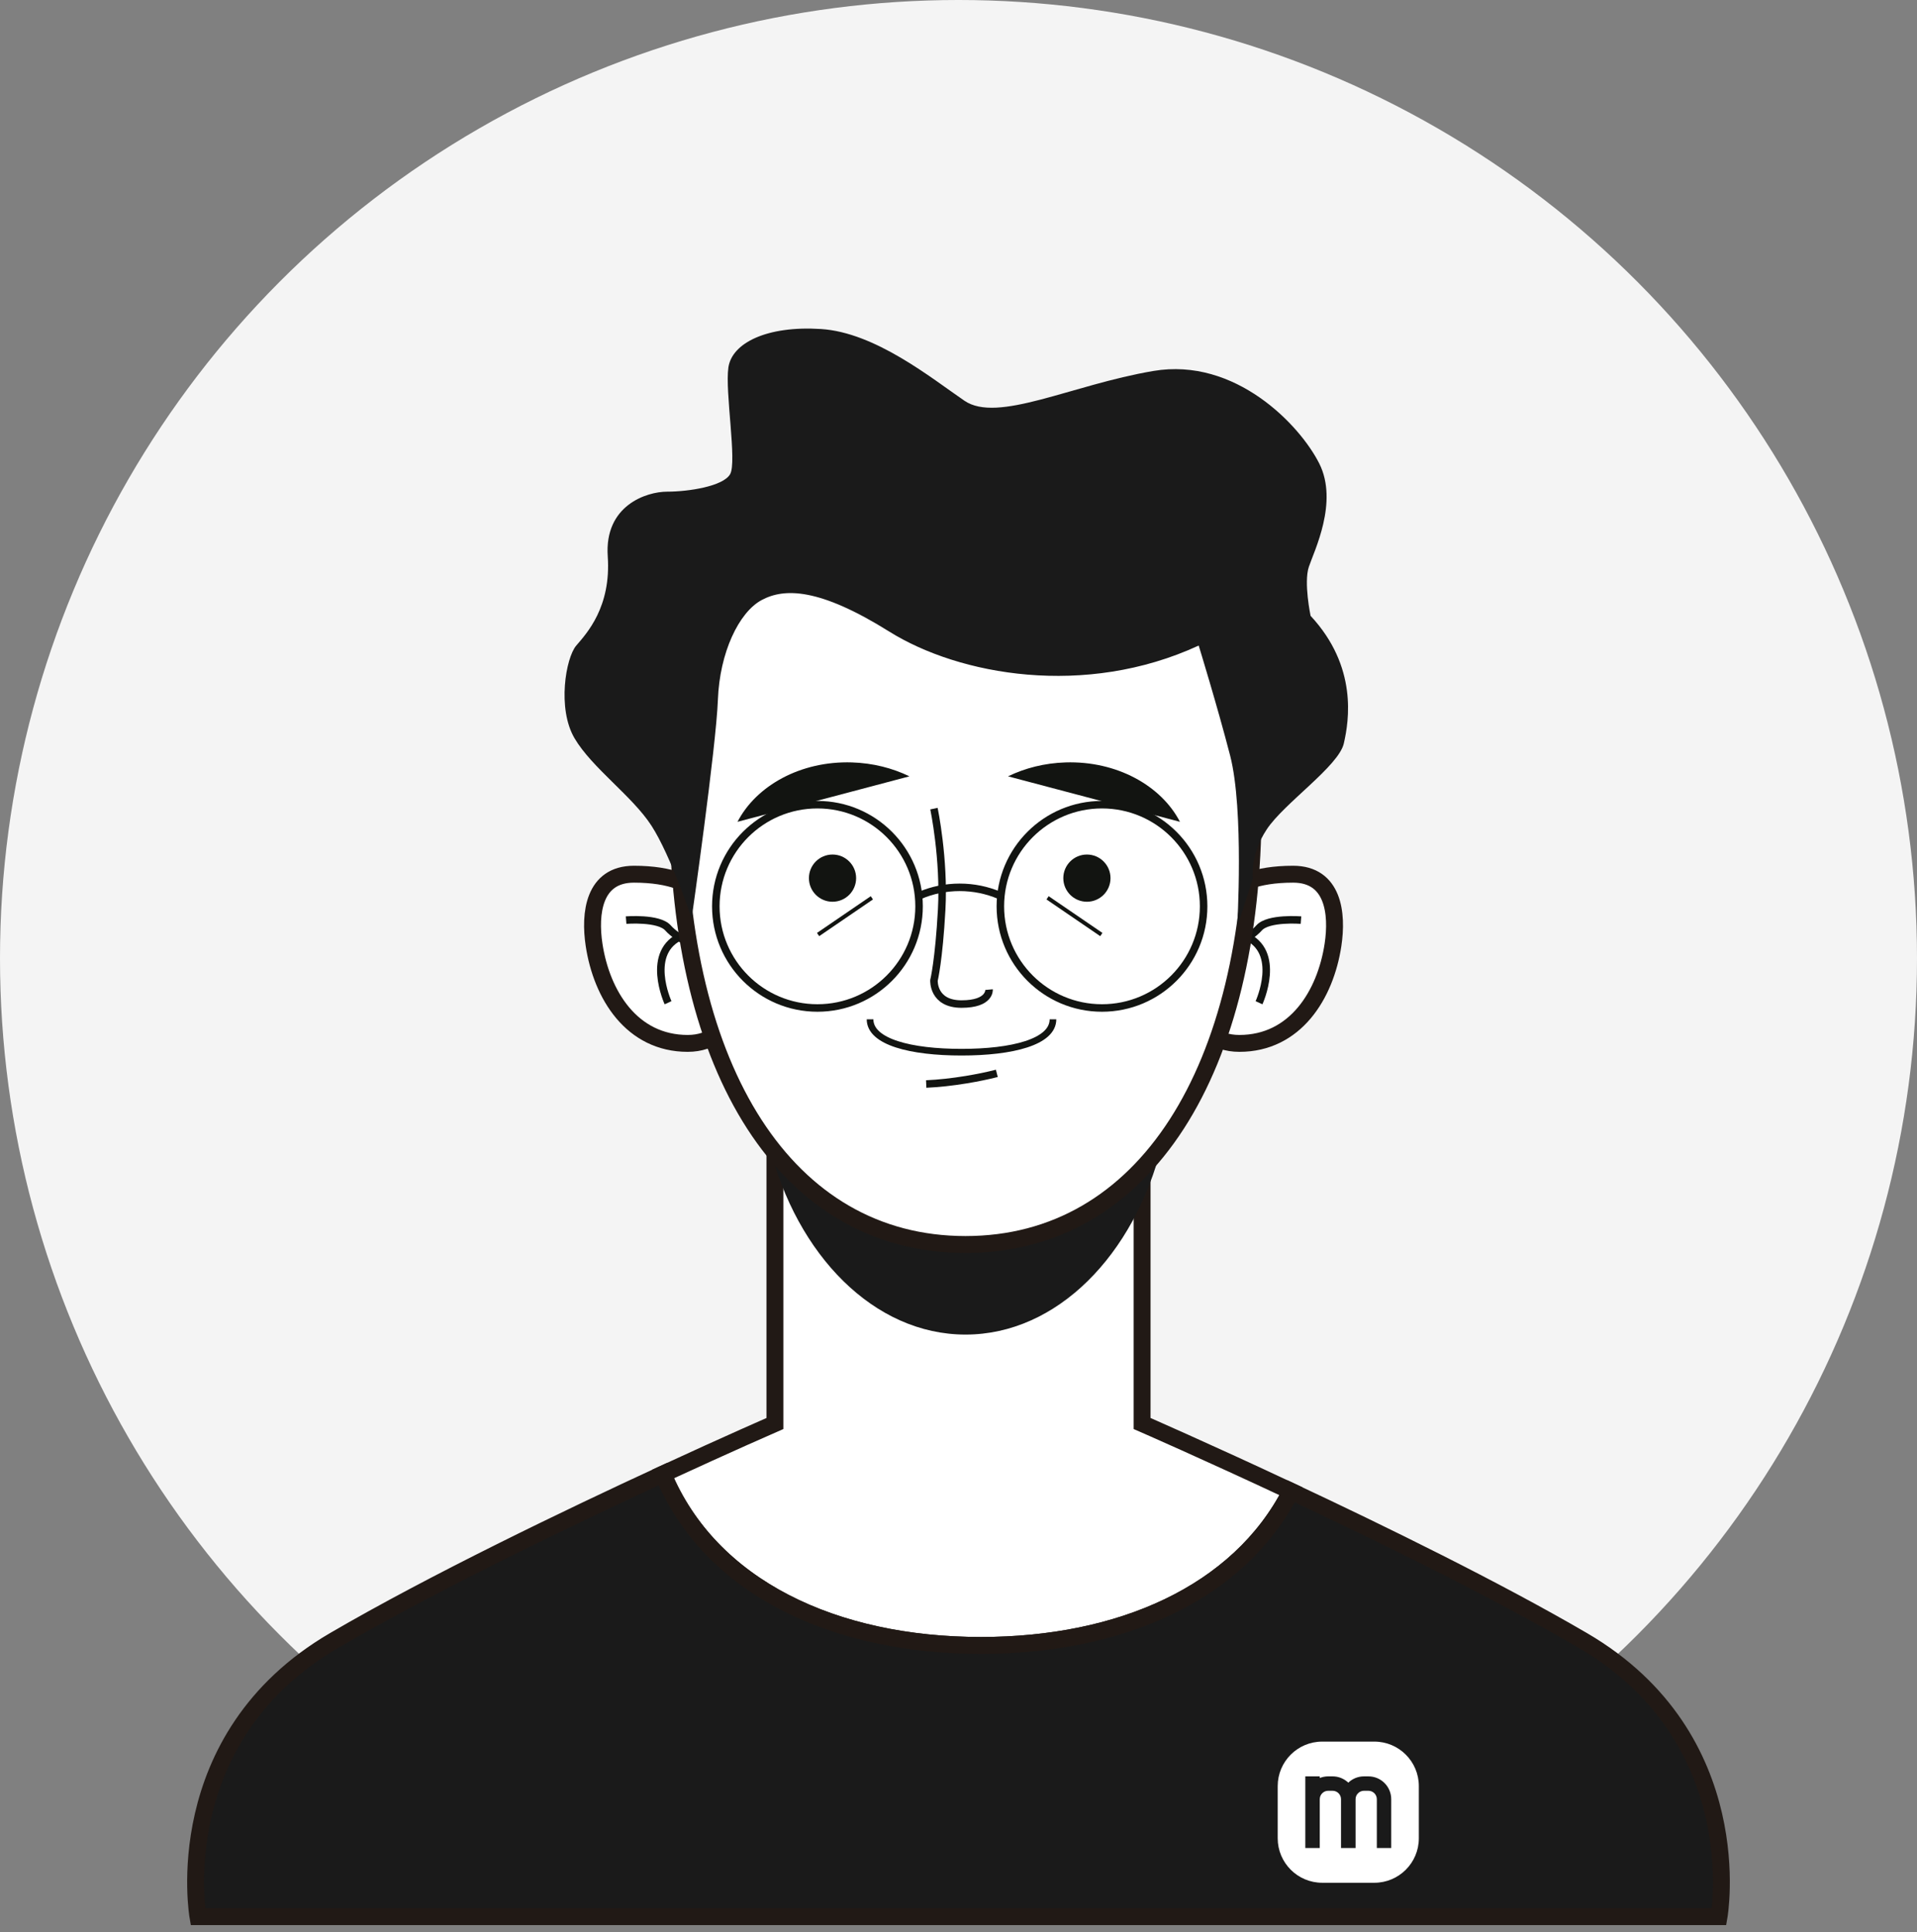 <?xml version="1.0" encoding="UTF-8"?>
<svg width="245px" height="247px" viewBox="0 0 245 247" version="1.1" xmlns="http://www.w3.org/2000/svg" xmlns:xlink="http://www.w3.org/1999/xlink">
    <rect x="0" y="0" width="245" height="247" fill="#808080" stroke="none"/>
    <title>Group 4</title>
    <g id="Page-1" stroke="none" stroke-width="1" fill="none" fill-rule="evenodd">
        <g id="Desktop" transform="translate(-390, -3902)">
            <g id="Group-10" transform="translate(390, 3447)">
                <g id="Group-4" transform="translate(0, 455)">
                    <circle id="Oval" fill="#F4F4F4" cx="122.5" cy="122.5" r="122.5"></circle>
                    <g id="Group-63" transform="translate(25, 42)">
                        <path d="M74.038,96.594 L74.038,98.591 C75.136,97.753 76.273,96.967 77.449,96.234 L74.038,96.594 Z" id="Fill-1" fill="#FFFFFF"></path>
                        <path d="M74.038,96.594 L74.038,98.591 C75.136,97.753 76.273,96.967 77.449,96.234 L74.038,96.594 Z" id="Stroke-3" stroke="#211915" stroke-width="2.4" stroke-linecap="round"></path>
                        <path d="M100.378,168.328 C118.095,168.328 133.315,161.712 139.995,148.62 C129.136,143.526 120.963,139.961 120.963,139.961 L120.963,96.594 L99.511,94.335 L99.511,93.911 L97.501,94.123 L95.489,93.911 L95.489,94.335 L77.449,96.235 C76.273,96.966 75.135,97.753 74.038,98.591 L74.038,139.961 C74.038,139.961 68.153,142.527 59.736,146.417 C65.775,160.973 81.691,168.328 100.378,168.328" id="Fill-5" fill="#FFFFFF"></path>
                        <path d="M100.378,168.328 C118.095,168.328 133.315,161.712 139.995,148.62 C129.136,143.526 120.963,139.961 120.963,139.961 L120.963,96.594 L99.511,94.335 L99.511,93.911 L97.501,94.123 L95.489,93.911 L95.489,94.335 L77.449,96.235 C76.273,96.966 75.135,97.753 74.038,98.591 L74.038,139.961 C74.038,139.961 68.153,142.527 59.736,146.417 C65.775,160.973 81.691,168.328 100.378,168.328 Z" id="Stroke-7" stroke="#211915" stroke-width="2.16" stroke-linecap="round"></path>
                        <path d="M130.042,75.111 C130.042,75.111 130.544,69.746 140.265,69.746 C145.409,69.746 145.975,74.749 145.36,78.791 C144.39,85.161 140.551,91.374 133.394,91.374 C127.025,91.374 126.019,83.662 126.019,83.662 L130.042,75.111 Z" id="Fill-9" fill="#FFFFFF"></path>
                        <path d="M130.042,75.111 C130.042,75.111 130.544,69.746 140.265,69.746 C145.409,69.746 145.975,74.749 145.36,78.791 C144.39,85.161 140.551,91.374 133.394,91.374 C127.025,91.374 126.019,83.662 126.019,83.662 L130.042,75.111 Z" id="Stroke-11" stroke="#211915" stroke-width="2.16" stroke-linecap="round"></path>
                        <path d="M130.712,79.973 C131.214,79.805 134.734,77.961 135.908,76.62 C137.08,75.279 141.27,75.614 141.27,75.614" id="Stroke-13" stroke="#121411" stroke-width="0.96"></path>
                        <path d="M135.907,86.176 C135.907,86.176 138.923,79.61 134.064,77.597" id="Stroke-15" stroke="#121411" stroke-width="0.96"></path>
                        <path d="M66.246,75.111 C66.246,75.111 65.744,69.746 56.023,69.746 C50.878,69.746 50.313,74.749 50.928,78.791 C51.898,85.161 55.737,91.374 62.894,91.374 C69.263,91.374 70.269,83.662 70.269,83.662 L66.246,75.111 Z" id="Fill-17" fill="#FFFFFF"></path>
                        <path d="M66.246,75.111 C66.246,75.111 65.744,69.746 56.023,69.746 C50.878,69.746 50.313,74.749 50.928,78.791 C51.898,85.161 55.737,91.374 62.894,91.374 C69.263,91.374 70.269,83.662 70.269,83.662 L66.246,75.111 Z" id="Stroke-19" stroke="#211915" stroke-width="2.16" stroke-linecap="round"></path>
                        <path d="M65.576,79.973 C65.074,79.805 61.554,77.961 60.38,76.62 C59.208,75.279 55.018,75.614 55.018,75.614" id="Stroke-21" stroke="#121411" stroke-width="0.96"></path>
                        <path d="M60.381,86.176 C60.381,86.176 57.364,79.61 62.224,77.597" id="Stroke-23" stroke="#121411" stroke-width="0.96"></path>
                        <path d="M98.395,117.081 C88.01,117.081 79.504,112.488 73.296,104.368 C76.818,118.447 86.721,128.594 98.395,128.594 C110.07,128.594 119.973,118.447 123.495,104.368 C117.286,112.488 108.782,117.081 98.395,117.081" id="Fill-25" fill="#1A1A1A"></path>
                        <path d="M135.153,61.196 C135.153,94.714 121.349,117.08 98.396,117.08 C75.442,117.08 61.638,94.714 61.638,61.196 C61.638,27.677 75.442,17.941 98.396,17.941 C121.349,17.941 135.153,27.677 135.153,61.196" id="Fill-27" fill="#FFFFFF"></path>
                        <path d="M135.153,61.196 C135.153,94.714 121.349,117.08 98.396,117.08 C75.442,117.08 61.638,94.714 61.638,61.196 C61.638,27.677 75.442,17.941 98.396,17.941 C121.349,17.941 135.153,27.677 135.153,61.196 Z" id="Stroke-29" stroke="#211915" stroke-width="2.16" stroke-linecap="round"></path>
                        <path d="M111.183,55.456 C108.502,55.54 105.998,56.182 103.831,57.237 C110.162,58.911 118.549,61.129 125.804,63.05 C123.396,58.413 117.717,55.252 111.183,55.456" id="Fill-31" fill="#121411"></path>
                        <path d="M83.876,55.456 C86.557,55.54 89.061,56.182 91.228,57.237 C84.897,58.911 76.511,61.129 69.255,63.05 C71.663,58.413 77.341,55.252 83.876,55.456" id="Fill-33" fill="#121411"></path>
                        <path d="M109.574,88.293 C109.574,91.203 104.342,92.498 97.886,92.498 C91.429,92.498 86.196,91.203 86.196,88.293" id="Stroke-35" stroke="#121411" stroke-width="0.85"></path>
                        <path d="M102.399,95.204 C101.174,95.515 99.86,95.784 98.488,96.009 C96.689,96.304 94.961,96.494 93.372,96.564" id="Stroke-37" stroke="#121411" stroke-width="0.96"></path>
                        <path d="M94.365,61.364 C94.365,61.364 95.707,67.791 95.35,74.273 C94.995,80.755 94.365,83.326 94.365,83.326 C94.365,83.326 94.199,86.345 97.886,86.345 C101.572,86.345 101.405,84.499 101.405,84.499" id="Stroke-39" stroke="#121411" stroke-width="0.96"></path>
                        <path d="M92.583,72.451 C94.14,71.789 95.856,71.424 97.655,71.424 C99.448,71.424 101.157,71.786 102.711,72.444" id="Stroke-41" stroke="#121411" stroke-width="0.96"></path>
                        <path d="M84.416,70.249 C84.416,71.916 83.065,73.267 81.399,73.267 C79.733,73.267 78.383,71.916 78.383,70.249 C78.383,68.583 79.733,67.231 81.399,67.231 C83.065,67.231 84.416,68.583 84.416,70.249" id="Fill-43" fill="#121411"></path>
                        <path d="M92.46,73.854 C92.46,81.03 86.645,86.847 79.472,86.847 C72.298,86.847 66.484,81.03 66.484,73.854 C66.484,66.678 72.298,60.86 79.472,60.86 C86.645,60.86 92.46,66.678 92.46,73.854 Z" id="Stroke-45" stroke="#121411" stroke-width="0.96"></path>
                        <line x1="86.427" y1="72.764" x2="79.555" y2="77.459" id="Stroke-47" stroke="#121411" stroke-width="0.5"></line>
                        <path d="M110.895,70.249 C110.895,71.916 112.246,73.267 113.912,73.267 C115.577,73.267 116.927,71.916 116.927,70.249 C116.927,68.583 115.577,67.231 113.912,67.231 C112.246,67.231 110.895,68.583 110.895,70.249" id="Fill-49" fill="#121411"></path>
                        <path d="M102.85,73.854 C102.85,81.03 108.666,86.847 115.838,86.847 C123.011,86.847 128.827,81.03 128.827,73.854 C128.827,66.678 123.011,60.86 115.838,60.86 C108.666,60.86 102.85,66.678 102.85,73.854 Z" id="Stroke-51" stroke="#121411" stroke-width="0.96"></path>
                        <line x1="108.884" y1="72.764" x2="115.755" y2="77.459" id="Stroke-53" stroke="#121411" stroke-width="0.5"></line>
                        <path d="M63.397,75.391 C63.397,75.391 66.525,53.484 66.75,47.448 C66.973,41.413 69.43,36.271 72.336,34.707 C75.24,33.141 79.71,33.141 88.647,38.73 C97.585,44.319 113.673,47.224 128.198,40.519 C128.198,40.519 130.601,48.324 132.22,54.602 C134.008,61.531 133.113,76.508 133.113,76.508 L135.125,70.249 C135.125,70.249 134.678,67.343 136.912,63.991 C139.146,60.637 146.074,55.943 146.744,53.036 C147.414,50.131 148.531,43.2 142.498,36.718 C142.498,36.718 141.605,32.471 142.275,30.459 C142.945,28.447 146.074,22.188 143.617,17.27 C141.158,12.352 132.89,3.634 122.388,5.423 C111.886,7.211 102.501,12.129 98.255,9.222 C94.01,6.317 86.86,0.504 79.933,0.057 C73.006,-0.39 68.537,1.846 68.09,4.976 C67.643,8.105 69.207,17.047 68.313,18.611 C67.42,20.175 62.951,20.847 60.27,20.847 C57.588,20.847 52.225,22.635 52.672,29.117 C53.119,35.601 49.99,38.953 48.65,40.519 C47.308,42.083 46.191,48.565 48.426,52.366 C50.662,56.166 55.8,59.743 58.258,63.544 C60.717,67.343 63.397,75.391 63.397,75.391" id="Fill-55" fill="#1A1A1A"></path>
                        <path d="M177.272,167.68 C166.202,161.22 151.572,154.051 139.994,148.62 C133.314,161.712 118.096,168.328 100.379,168.328 C81.692,168.328 65.776,160.974 59.737,146.417 C47.66,151.997 30.369,160.303 17.729,167.68 C-3.723,180.198 0.299,203 0.299,203 L95.489,203 L99.512,203 L194.701,203 C194.701,203 198.723,180.198 177.272,167.68" id="Fill-57" fill="#1A1A1A"></path>
                        <path d="M177.272,167.68 C166.202,161.22 151.572,154.051 139.994,148.62 C133.314,161.712 118.096,168.328 100.379,168.328 C81.692,168.328 65.776,160.974 59.737,146.417 C47.66,151.997 30.369,160.303 17.729,167.68 C-3.723,180.198 0.299,203 0.299,203 L95.489,203 L99.512,203 L194.701,203 C194.701,203 198.723,180.198 177.272,167.68 Z" id="Stroke-59" stroke="#211915" stroke-width="2.16"></path>
                        <path d="M152.804,194.223 L150.964,194.223 L150.964,187.984 C150.964,187.391 150.48,186.908 149.887,186.908 L149.323,186.908 C148.73,186.908 148.247,187.391 148.247,187.984 L148.247,194.223 L148.227,194.223 L146.406,194.223 L146.387,194.223 L146.387,187.984 C146.387,187.391 145.904,186.908 145.311,186.908 L144.747,186.908 C144.153,186.908 143.671,187.391 143.671,187.984 L143.671,194.223 L141.83,194.223 L141.825,194.223 L141.825,185.066 L143.671,185.066 L143.671,185.274 C144.004,185.141 144.367,185.066 144.747,185.066 L145.311,185.066 C146.089,185.066 146.794,185.373 147.318,185.869 C147.84,185.373 148.545,185.066 149.323,185.066 L149.887,185.066 C151.498,185.066 152.804,186.373 152.804,187.984 L152.804,194.223 Z M150.647,180.622 L143.982,180.622 C140.843,180.622 138.296,183.17 138.296,186.312 L138.296,192.978 C138.296,196.12 140.843,198.666 143.982,198.666 L150.647,198.666 C153.786,198.666 156.333,196.12 156.333,192.978 L156.333,186.312 C156.333,183.17 153.786,180.622 150.647,180.622 L150.647,180.622 Z" id="Fill-61" fill="#FFFFFF"></path>
                    </g>
                </g>
            </g>
        </g>
    </g>
</svg>